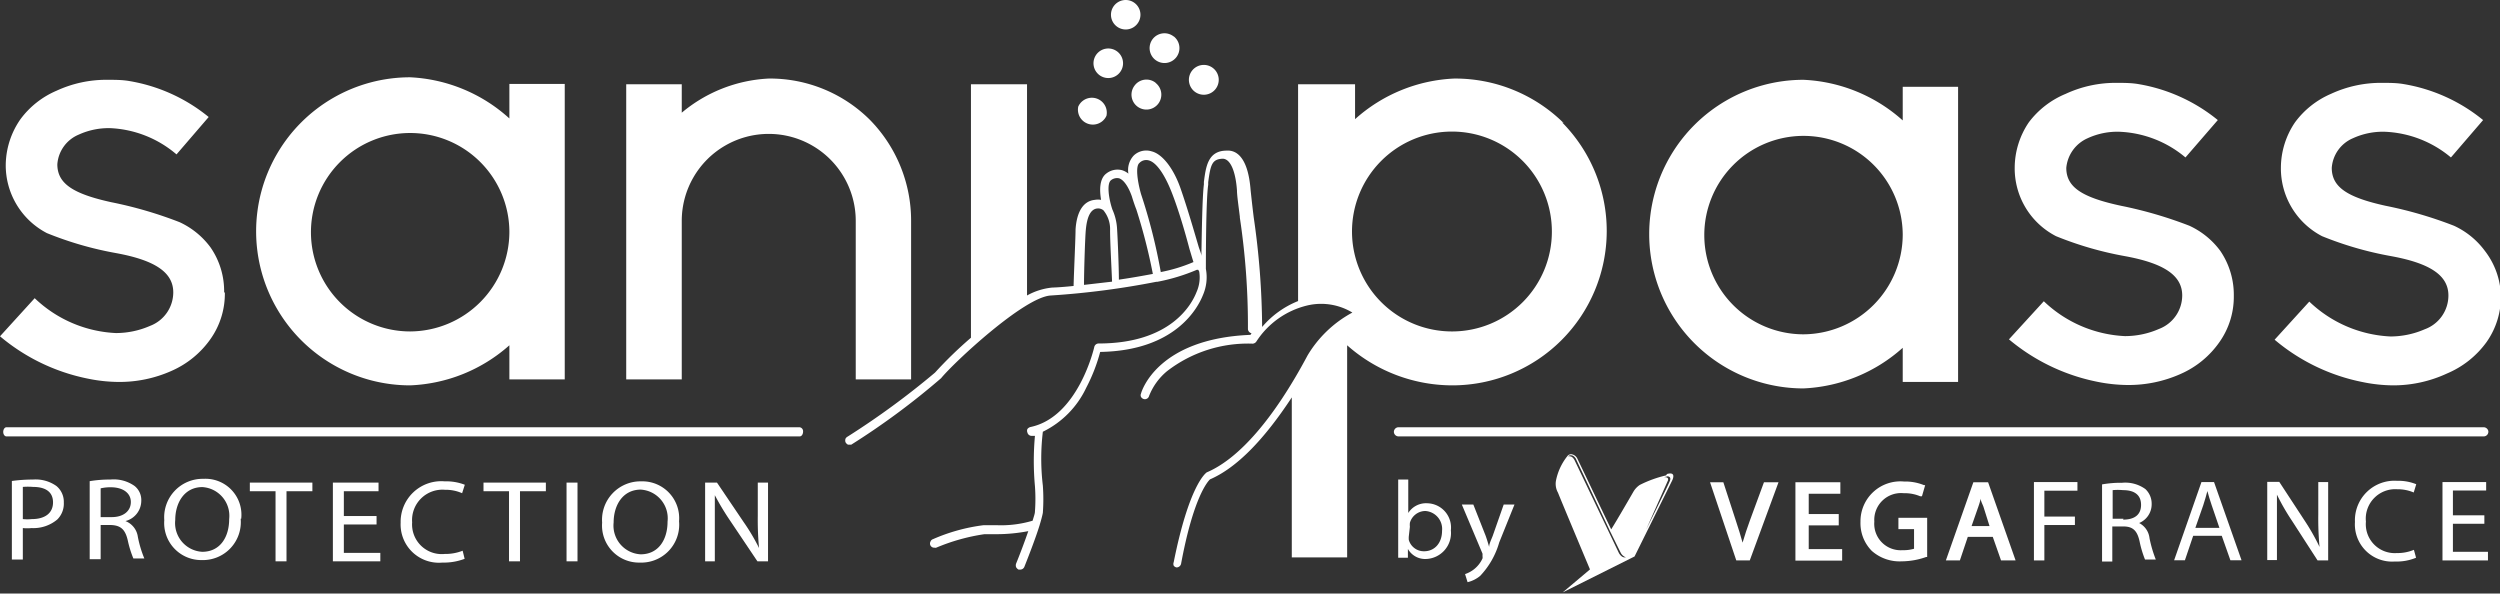 <svg id="Calque_1" data-name="Calque 1" xmlns="http://www.w3.org/2000/svg" xmlns:xlink="http://www.w3.org/1999/xlink" viewBox="0 0 139.09 33.02"><rect x="0" y="0" width="139.09" height="33.02" fill="#333333" stroke="none"/><defs><style>.cls-1{fill:none;}.cls-2{clip-path:url(#clip-path);}.cls-3{fill:#fff;}.cls-4{clip-path:url(#clip-path-4);}</style><clipPath id="clip-path" transform="translate(-1.86 -2.56)"><rect class="cls-1" x="1.66" y="2.56" width="139.29" height="33.16"/></clipPath><clipPath id="clip-path-4" transform="translate(-1.86 -2.56)"><rect class="cls-1" x="1.86" y="2.42" width="139.29" height="33.16"/></clipPath></defs><g class="cls-2"><path class="cls-3" d="M107.72,15.6a5.52,5.52,0,1,0-5.52,5.56,5.56,5.56,0,0,0,5.52-5.56m0-8.21h3.08V23.81h-3.08v-1.9a8.86,8.86,0,0,1-5.52,2.26A8.57,8.57,0,1,1,102.2,7a8.86,8.86,0,0,1,5.52,2.26Z" transform="translate(-1.86 -2.56)"/><path class="cls-3" d="M126.14,19a4.37,4.37,0,0,1-.79,2.58,5.16,5.16,0,0,1-2.18,1.79,7.09,7.09,0,0,1-2.94.61,8.82,8.82,0,0,1-1.69-.18,11,11,0,0,1-4.91-2.36l1.94-2.12a7,7,0,0,0,4.51,1.94,4.71,4.71,0,0,0,1.9-.4A2,2,0,0,0,123.27,19c0-1.11-1-1.79-3.19-2.19a19.1,19.1,0,0,1-3.83-1.11,4.24,4.24,0,0,1-2.3-3.83,4.52,4.52,0,0,1,.79-2.51,4.91,4.91,0,0,1,2.05-1.58,6.59,6.59,0,0,1,2.83-.61c.39,0,.82,0,1.22.07a9.46,9.46,0,0,1,4.41,2l-1.8,2.08a6.08,6.08,0,0,0-3.69-1.43,3.94,3.94,0,0,0-1.75.36,2,2,0,0,0-1.19,1.65c0,1.07.86,1.64,3.05,2.11a23.11,23.11,0,0,1,3.8,1.11,4.45,4.45,0,0,1,1.72,1.4,4.34,4.34,0,0,1,.75,2.51" transform="translate(-1.86 -2.56)"/><path class="cls-3" d="M141,19a4.37,4.37,0,0,1-.79,2.58A5.2,5.2,0,0,1,138,23.34,7.09,7.09,0,0,1,135,24a8.72,8.72,0,0,1-1.68-.18,10.85,10.85,0,0,1-4.91-2.36l1.93-2.12a7,7,0,0,0,4.52,1.94,4.79,4.79,0,0,0,1.9-.4A2,2,0,0,0,138.08,19c0-1.11-1-1.79-3.19-2.19a19.15,19.15,0,0,1-3.84-1.11,4.25,4.25,0,0,1-2.29-3.83,4.52,4.52,0,0,1,.79-2.51,4.87,4.87,0,0,1,2-1.58,6.59,6.59,0,0,1,2.83-.61c.4,0,.83,0,1.22.07a9.42,9.42,0,0,1,4.41,2l-1.79,2.08a6.1,6.1,0,0,0-3.69-1.43,4,4,0,0,0-1.76.36,1.94,1.94,0,0,0-1.18,1.65c0,1.07.86,1.64,3,2.11a22.84,22.84,0,0,1,3.8,1.11,4.45,4.45,0,0,1,1.72,1.4A4.28,4.28,0,0,1,141,19" transform="translate(-1.86 -2.56)"/><path class="cls-3" d="M99.22,31.51c-.14.39-.29.82-.41,1.24-.1-.38-.23-.78-.38-1.24l-.69-2.12H97l1.46,4.35h.75l1.6-4.35H100Z" transform="translate(-1.86 -2.56)"/></g><polygon class="cls-3" points="100.63 29.23 102.3 29.23 102.3 28.6 100.63 28.6 100.63 27.47 102.39 27.47 102.39 26.83 99.89 26.83 99.89 31.19 102.49 31.19 102.49 30.55 100.63 30.55 100.63 29.23"/><g class="cls-2"><path class="cls-3" d="M107.48,32h.87v1.09a2.08,2.08,0,0,1-.64.08,1.47,1.47,0,0,1-1.57-1.59A1.49,1.49,0,0,1,107.78,30a2.2,2.2,0,0,1,.91.17l.1,0,.18-.62-.07,0a2.77,2.77,0,0,0-1.11-.2,2.22,2.22,0,0,0-2.42,2.24,2.19,2.19,0,0,0,.63,1.62,2.33,2.33,0,0,0,1.67.58,4.09,4.09,0,0,0,1.35-.24l.06,0V31.37h-1.6Z" transform="translate(-1.86 -2.56)"/><path class="cls-3" d="M112.55,31.83h-1l.38-1.09a3.88,3.88,0,0,0,.13-.44c0,.14.09.29.15.45Zm-.9-2.44-1.53,4.35h.78l.44-1.31h1.39l.46,1.31H114l-1.53-4.35Z" transform="translate(-1.86 -2.56)"/></g><polygon class="cls-3" points="113.16 31.18 113.74 31.18 113.74 29.21 115.44 29.21 115.44 28.74 113.74 28.74 113.74 27.3 115.58 27.3 115.58 26.82 113.16 26.82 113.16 31.18"/><g class="cls-2"><path class="cls-3" d="M120,31.42h-.6V29.83a3,3,0,0,1,.58,0c.61,0,1,.25,1,.82s-.39.82-1,.82m.74.24v0a1.13,1.13,0,0,0,.85-1.11,1.11,1.11,0,0,0-.35-.83,1.91,1.91,0,0,0-1.3-.35,6,6,0,0,0-1.11.09v4.29h.57V31.85H120c.53,0,.77.24.9.84a5.8,5.8,0,0,0,.3,1h.6a6.86,6.86,0,0,1-.35-1.19,1.08,1.08,0,0,0-.66-.88" transform="translate(-1.86 -2.56)"/><path class="cls-3" d="M124,31.93l.44-1.26c.09-.27.16-.53.23-.79h0c.07.25.14.51.24.79l.43,1.26Zm.34-2.55-1.52,4.35h.6l.46-1.36h1.59l.48,1.36h.62l-1.53-4.35Z" transform="translate(-1.86 -2.56)"/><path class="cls-3" d="M130.84,31.2a16.73,16.73,0,0,0,.07,1.79h0a11.77,11.77,0,0,0-.8-1.42l-1.44-2.2H128v4.35h.54V31.87c0-.72,0-1.24,0-1.79h0a12.33,12.33,0,0,0,.84,1.46l1.42,2.2h.59V29.38h-.55Z" transform="translate(-1.86 -2.56)"/><path class="cls-3" d="M135.24,29.78a2.26,2.26,0,0,1,.91.18l.14-.46a2.67,2.67,0,0,0-1.07-.19,2.2,2.2,0,0,0-2.34,2.29,2.07,2.07,0,0,0,2.22,2.2,2.81,2.81,0,0,0,1.18-.21l-.12-.44a2.36,2.36,0,0,1-.95.18,1.61,1.61,0,0,1-1.72-1.75,1.64,1.64,0,0,1,1.75-1.8" transform="translate(-1.86 -2.56)"/></g><polygon class="cls-3" points="136.47 30.7 136.47 29.14 138.22 29.14 138.22 28.67 136.47 28.67 136.47 27.29 138.32 27.29 138.32 26.82 135.89 26.82 135.89 31.18 138.42 31.18 138.42 30.7 136.47 30.7"/><g class="cls-4"><path class="cls-3" d="M94.75,29.35c-.14.34-1.31,2.68-1.31,2.68l1.2-2.7s.14-.24-.2-.22l.19-.05s.26,0,.12.29m-5.2-1.23s1.15,2.42,1.89,4c.33.67.58,1.18.61,1.23a.53.53,0,0,0,.27.22h-.08c-.18,0-.31-.24-.31-.24l-2.46-5.15c-.09-.18-.19-.23-.26-.23a.21.21,0,0,0-.12,0l0,0,0,0a.25.25,0,0,1,.17-.06.25.25,0,0,1,.16.06.52.52,0,0,1,.13.16m5,.9a6.49,6.49,0,0,0-1.46.53,1.17,1.17,0,0,0-.35.37c-.12.21-1,1.73-1.24,2.1-.56-1.16-1.36-2.85-1.88-3.93a.44.44,0,0,0-.34-.25.32.32,0,0,0-.18.06l0,0h0l0,0a3.17,3.17,0,0,0-.67,1.4,1,1,0,0,0,.11.68c.18.46,1.78,4.27,1.78,4.27l-1.52,1.28,4-2,2.07-4.18s.32-.57-.26-.41" transform="translate(-1.86 -2.56)"/><path class="cls-3" d="M80.24,32.4a1.23,1.23,0,0,0,0,.2.87.87,0,0,0,.85.63c.59,0,1-.46,1-1.14a1,1,0,0,0-.93-1.1.9.9,0,0,0-.86.66,1.17,1.17,0,0,0,0,.22Zm-.59,1.19c0-.2,0-.5,0-.76V29.24h.56V31.1h0a1.17,1.17,0,0,1,1.06-.54,1.35,1.35,0,0,1,1.31,1.51,1.44,1.44,0,0,1-1.39,1.59,1.1,1.1,0,0,1-1-.56h0l0,.49Z" transform="translate(-1.86 -2.56)"/><path class="cls-3" d="M83.83,30.63l.69,1.75c.07.2.14.43.19.61h0c0-.18.12-.41.2-.62l.61-1.74h.6l-.85,2.11a4.49,4.49,0,0,1-1.06,1.86,1.71,1.71,0,0,1-.7.35l-.14-.45a1.66,1.66,0,0,0,.5-.27,1.61,1.61,0,0,0,.47-.6.31.31,0,0,0,0-.13.82.82,0,0,0,0-.14l-1.15-2.73Z" transform="translate(-1.86 -2.56)"/><path class="cls-3" d="M14.37,18.83a4.37,4.37,0,0,1-.79,2.58,5.2,5.2,0,0,1-2.19,1.79,7.09,7.09,0,0,1-2.94.61,8.72,8.72,0,0,1-1.68-.18,10.9,10.9,0,0,1-4.91-2.36l1.93-2.12a7,7,0,0,0,4.52,1.94,4.75,4.75,0,0,0,1.9-.4,2,2,0,0,0,1.29-1.86c0-1.11-1-1.79-3.19-2.19a19.15,19.15,0,0,1-3.84-1.11A4.25,4.25,0,0,1,2.18,11.7,4.52,4.52,0,0,1,3,9.19,4.87,4.87,0,0,1,5,7.61,6.59,6.59,0,0,1,7.84,7c.4,0,.83,0,1.22.07a9.42,9.42,0,0,1,4.41,2l-1.79,2.08A6.08,6.08,0,0,0,8,9.69a4,4,0,0,0-1.76.36A1.94,1.94,0,0,0,5.05,11.7c0,1.07.86,1.64,3,2.11a22.84,22.84,0,0,1,3.8,1.11,4.45,4.45,0,0,1,1.72,1.4,4.28,4.28,0,0,1,.76,2.51" transform="translate(-1.86 -2.56)"/><path class="cls-3" d="M30.2,15.46A5.52,5.52,0,1,0,24.68,21a5.55,5.55,0,0,0,5.52-5.56m0-8.21h3.08V23.67H30.2v-1.9A8.83,8.83,0,0,1,24.68,24a8.57,8.57,0,1,1,0-17.14A8.83,8.83,0,0,1,30.2,9.15Z" transform="translate(-1.86 -2.56)"/><path class="cls-3" d="M52.55,14.85v8.82H49.47V14.85a4.84,4.84,0,1,0-9.68,0v8.82H36.7V7.25h3.09V8.83a8.14,8.14,0,0,1,4.84-1.9,7.88,7.88,0,0,1,5.62,2.29,8,8,0,0,1,2.3,5.63" transform="translate(-1.86 -2.56)"/><path class="cls-3" d="M82.68,21a5.56,5.56,0,1,1,5.52-5.56A5.55,5.55,0,0,1,82.68,21M66.44,17.69a30.87,30.87,0,0,0-1.1-4.34v0c-.22-.79-.3-1.55-.09-1.72a.52.52,0,0,1,.51-.15c.42.1.88.75,1.28,1.76s.78,2.34,1,3.18v0c.09.29.16.54.22.72a8.85,8.85,0,0,1-1.84.56m-2.31.42c0-.67-.06-2.18-.1-2.82a3,3,0,0,0-.26-1.08c-.19-.55-.34-1.45-.07-1.64a.54.54,0,0,1,.44-.1c.25.08.51.44.71,1,.1.33.2.61.25.73A31,31,0,0,1,66,17.8c-.59.11-1.21.22-1.83.31m-2,.25c0-.71.06-2.61.1-3q.1-1.14.63-1.2a.47.47,0,0,1,.35.1,1.65,1.65,0,0,1,.37,1.12c0,.65.09,2.26.11,2.85l-1.56.18m26.69-9a8.6,8.6,0,0,0-6.09-2.48,8.83,8.83,0,0,0-5.52,2.26V7.25H74.08V19.31a5.12,5.12,0,0,0-2,1.44,43.9,43.9,0,0,0-.47-6.11c-.08-.65-.14-1.21-.17-1.49-.15-2-.9-2.24-1.33-2.21-1.05,0-1.16.9-1.27,1.74l0,.14c-.09.68-.12,2.8-.14,4,0-.16-.1-.35-.16-.56-.25-.85-.62-2.13-1-3.22s-1-1.91-1.61-2.06a1,1,0,0,0-1,.24,1.18,1.18,0,0,0-.29,1,1.09,1.09,0,0,0-.35-.19,1,1,0,0,0-.86.17c-.41.29-.4.94-.31,1.48a1,1,0,0,0-.35,0c-.61.06-1,.61-1.07,1.64,0,.47-.09,2.34-.11,3.15-.48.05-.89.08-1.2.09A3.6,3.6,0,0,0,59,19V7.25H55.88v14.1a22.61,22.61,0,0,0-2,1.94,44.67,44.67,0,0,1-4.86,3.56.28.28,0,0,0-.12.12.31.31,0,0,0,0,.19.32.32,0,0,0,.14.14l.09,0,.09,0a41.2,41.2,0,0,0,5-3.7c.71-.87,4.63-4.53,6.11-4.6a45.39,45.39,0,0,0,5.85-.76h.06a10.72,10.72,0,0,0,2.21-.67l0,0h.07a.44.44,0,0,1,.06.1s0,0,0,0a2,2,0,0,1-.15,1.14c-.26.67-1.42,2.86-5.45,2.86a.25.25,0,0,0-.24.2s-.88,3.9-3.56,4.45a.31.31,0,0,0-.16.11.25.25,0,0,0,0,.19.24.24,0,0,0,.24.19h0l.18,0a15.44,15.44,0,0,0,0,2.8,9.49,9.49,0,0,1,0,1.41c0,.12-.07.3-.13.51a6.16,6.16,0,0,1-2,.25l-.73,0a10.15,10.15,0,0,0-2.82.78h0a.21.21,0,0,0-.13.13.23.23,0,0,0,.22.34.18.18,0,0,0,.1,0,10.91,10.91,0,0,1,2.68-.75l.7,0h0a9.33,9.33,0,0,0,1.74-.17c-.22.64-.5,1.37-.68,1.81a.31.31,0,0,0,0,.19.32.32,0,0,0,.14.14h.09a.25.25,0,0,0,.23-.15c.07-.18.57-1.42.85-2.32h0c.08-.27.15-.52.18-.69a10.44,10.44,0,0,0,0-1.51,12.68,12.68,0,0,1,0-3,5.17,5.17,0,0,0,2.41-2.44,9.64,9.64,0,0,0,.78-2c4.18-.07,5.43-2.44,5.72-3.17a2.49,2.49,0,0,0,.16-1.45c0-.38,0-3.82.13-4.68l0-.14c.13-1,.22-1.28.8-1.31h0c.42,0,.72.66.8,1.76,0,.28.08.81.16,1.47v.05a40.36,40.36,0,0,1,.45,6.17.25.25,0,0,0,.2.26l-.06.09c-5.18.21-6.06,3.14-6.09,3.27a.22.22,0,0,0,0,.18.26.26,0,0,0,.15.12.24.24,0,0,0,.3-.17,3.41,3.41,0,0,1,1-1.38,7.36,7.36,0,0,1,4.77-1.53.27.27,0,0,0,.2-.12,4.67,4.67,0,0,1,2.81-2,3.35,3.35,0,0,1,2.53.39s0,0,0,0a6.48,6.48,0,0,0-2.49,2.38c-1.86,3.49-3.8,5.74-5.61,6.51h0c-.1.07-1,.8-1.84,5a.26.26,0,0,0,0,.19.25.25,0,0,0,.16.1h0a.26.26,0,0,0,.25-.2c.68-3.67,1.47-4.57,1.61-4.7,1.48-.64,3-2.2,4.55-4.56v8.9h3.08V21.77A8.83,8.83,0,0,0,82.68,24,8.59,8.59,0,0,0,88.77,9.37" transform="translate(-1.86 -2.56)"/><path class="cls-3" d="M3.13,31.44a2.35,2.35,0,0,0,.5,0c.73,0,1.18-.33,1.18-.93s-.44-.86-1.11-.86a3.35,3.35,0,0,0-.57,0Zm-.61-2.12a8.56,8.56,0,0,1,1.17-.08A2,2,0,0,1,5,29.6a1.14,1.14,0,0,1,.41.92,1.24,1.24,0,0,1-.36.94,2.06,2.06,0,0,1-1.43.48,2.43,2.43,0,0,1-.49,0v1.75H2.52Z" transform="translate(-1.86 -2.56)"/><path class="cls-3" d="M7.46,31.33h.62c.65,0,1.06-.34,1.06-.84s-.44-.81-1.08-.82a2.36,2.36,0,0,0-.6.06Zm-.61-2A6.71,6.71,0,0,1,8,29.24a2,2,0,0,1,1.35.36,1,1,0,0,1,.37.83,1.17,1.17,0,0,1-.88,1.12v0a1.1,1.1,0,0,1,.69.88,6.22,6.22,0,0,0,.36,1.2H9.28a5.77,5.77,0,0,1-.31-1c-.14-.61-.39-.84-.94-.86H7.46v1.9H6.85Z" transform="translate(-1.86 -2.56)"/><path class="cls-3" d="M11.61,31.49a1.6,1.6,0,0,0,1.5,1.77c1,0,1.5-.82,1.5-1.82a1.6,1.6,0,0,0-1.49-1.78c-1,0-1.51.87-1.51,1.83m3.64-.07a2.11,2.11,0,0,1-2.17,2.3A2.06,2.06,0,0,1,11,31.5a2.14,2.14,0,0,1,2.18-2.3,2,2,0,0,1,2.1,2.22" transform="translate(-1.86 -2.56)"/></g><polygon class="cls-3" points="15.33 27.33 13.9 27.33 13.9 26.85 17.38 26.85 17.38 27.33 15.94 27.33 15.94 31.23 15.33 31.23 15.33 27.33"/><polygon class="cls-3" points="20.95 29.18 19.13 29.18 19.13 30.76 21.16 30.76 21.16 31.23 18.52 31.23 18.52 26.85 21.06 26.85 21.06 27.33 19.13 27.33 19.13 28.71 20.95 28.71 20.95 29.18"/><g class="cls-2"><path class="cls-3" d="M27.71,33.65a3.26,3.26,0,0,1-1.24.21,2.13,2.13,0,0,1-2.32-2.22,2.26,2.26,0,0,1,2.45-2.3,2.86,2.86,0,0,1,1.12.19l-.15.47a2.25,2.25,0,0,0-.95-.19,1.69,1.69,0,0,0-1.83,1.81,1.65,1.65,0,0,0,1.81,1.76,2.61,2.61,0,0,0,1-.18Z" transform="translate(-1.86 -2.56)"/></g><polygon class="cls-3" points="28.32 27.33 26.9 27.33 26.9 26.85 30.37 26.85 30.37 27.33 28.93 27.33 28.93 31.23 28.32 31.23 28.32 27.33"/><rect class="cls-3" x="31.52" y="26.85" width="0.61" height="4.38"/><g class="cls-2"><path class="cls-3" d="M36,31.63a1.6,1.6,0,0,0,1.5,1.77c1,0,1.5-.82,1.5-1.82a1.6,1.6,0,0,0-1.49-1.78c-1,0-1.51.87-1.51,1.83m3.64-.07a2.11,2.11,0,0,1-2.18,2.3,2.06,2.06,0,0,1-2.1-2.22,2.14,2.14,0,0,1,2.17-2.3,2.05,2.05,0,0,1,2.11,2.22" transform="translate(-1.86 -2.56)"/><path class="cls-3" d="M41.09,33.79V29.41h.66l1.5,2.22a11.14,11.14,0,0,1,.84,1.42h0a16.82,16.82,0,0,1-.07-1.8V29.41h.57v4.38H44l-1.49-2.22a14.51,14.51,0,0,1-.88-1.46h0c0,.56,0,1.08,0,1.81v1.87Z" transform="translate(-1.86 -2.56)"/><path class="cls-3" d="M140,26.33H79.67a.26.26,0,0,0-.26.26.26.26,0,0,0,.26.25h60.38a.26.26,0,0,0,.25-.3.27.27,0,0,0-.26-.21" transform="translate(-1.86 -2.56)"/><path class="cls-3" d="M46.34,26.33H2.22c-.1,0-.18.12-.18.26s.08.25.18.25H46.35c.12,0,.2-.14.19-.3a.22.22,0,0,0-.2-.21" transform="translate(-1.86 -2.56)"/><path class="cls-3" d="M65.31,3.38a.82.82,0,1,1-1.64,0,.82.82,0,1,1,1.64,0" transform="translate(-1.86 -2.56)"/><path class="cls-3" d="M63.42,9a.83.83,0,0,1-1.57-.51A.83.83,0,0,1,63.42,9" transform="translate(-1.86 -2.56)"/><path class="cls-3" d="M64.3,6.34a.82.82,0,1,1-1.56-.52.82.82,0,0,1,1.56.52" transform="translate(-1.86 -2.56)"/><path class="cls-3" d="M69.35,6.35a.83.83,0,1,1-1.16.13.83.83,0,0,1,1.16-.13" transform="translate(-1.86 -2.56)"/><path class="cls-3" d="M67.17,4.59A.83.83,0,1,1,66,4.72a.83.83,0,0,1,1.16-.13" transform="translate(-1.86 -2.56)"/><path class="cls-3" d="M66.15,7.17A.83.83,0,1,1,65,7.3a.82.82,0,0,1,1.16-.13" transform="translate(-1.86 -2.56)"/></g></svg>